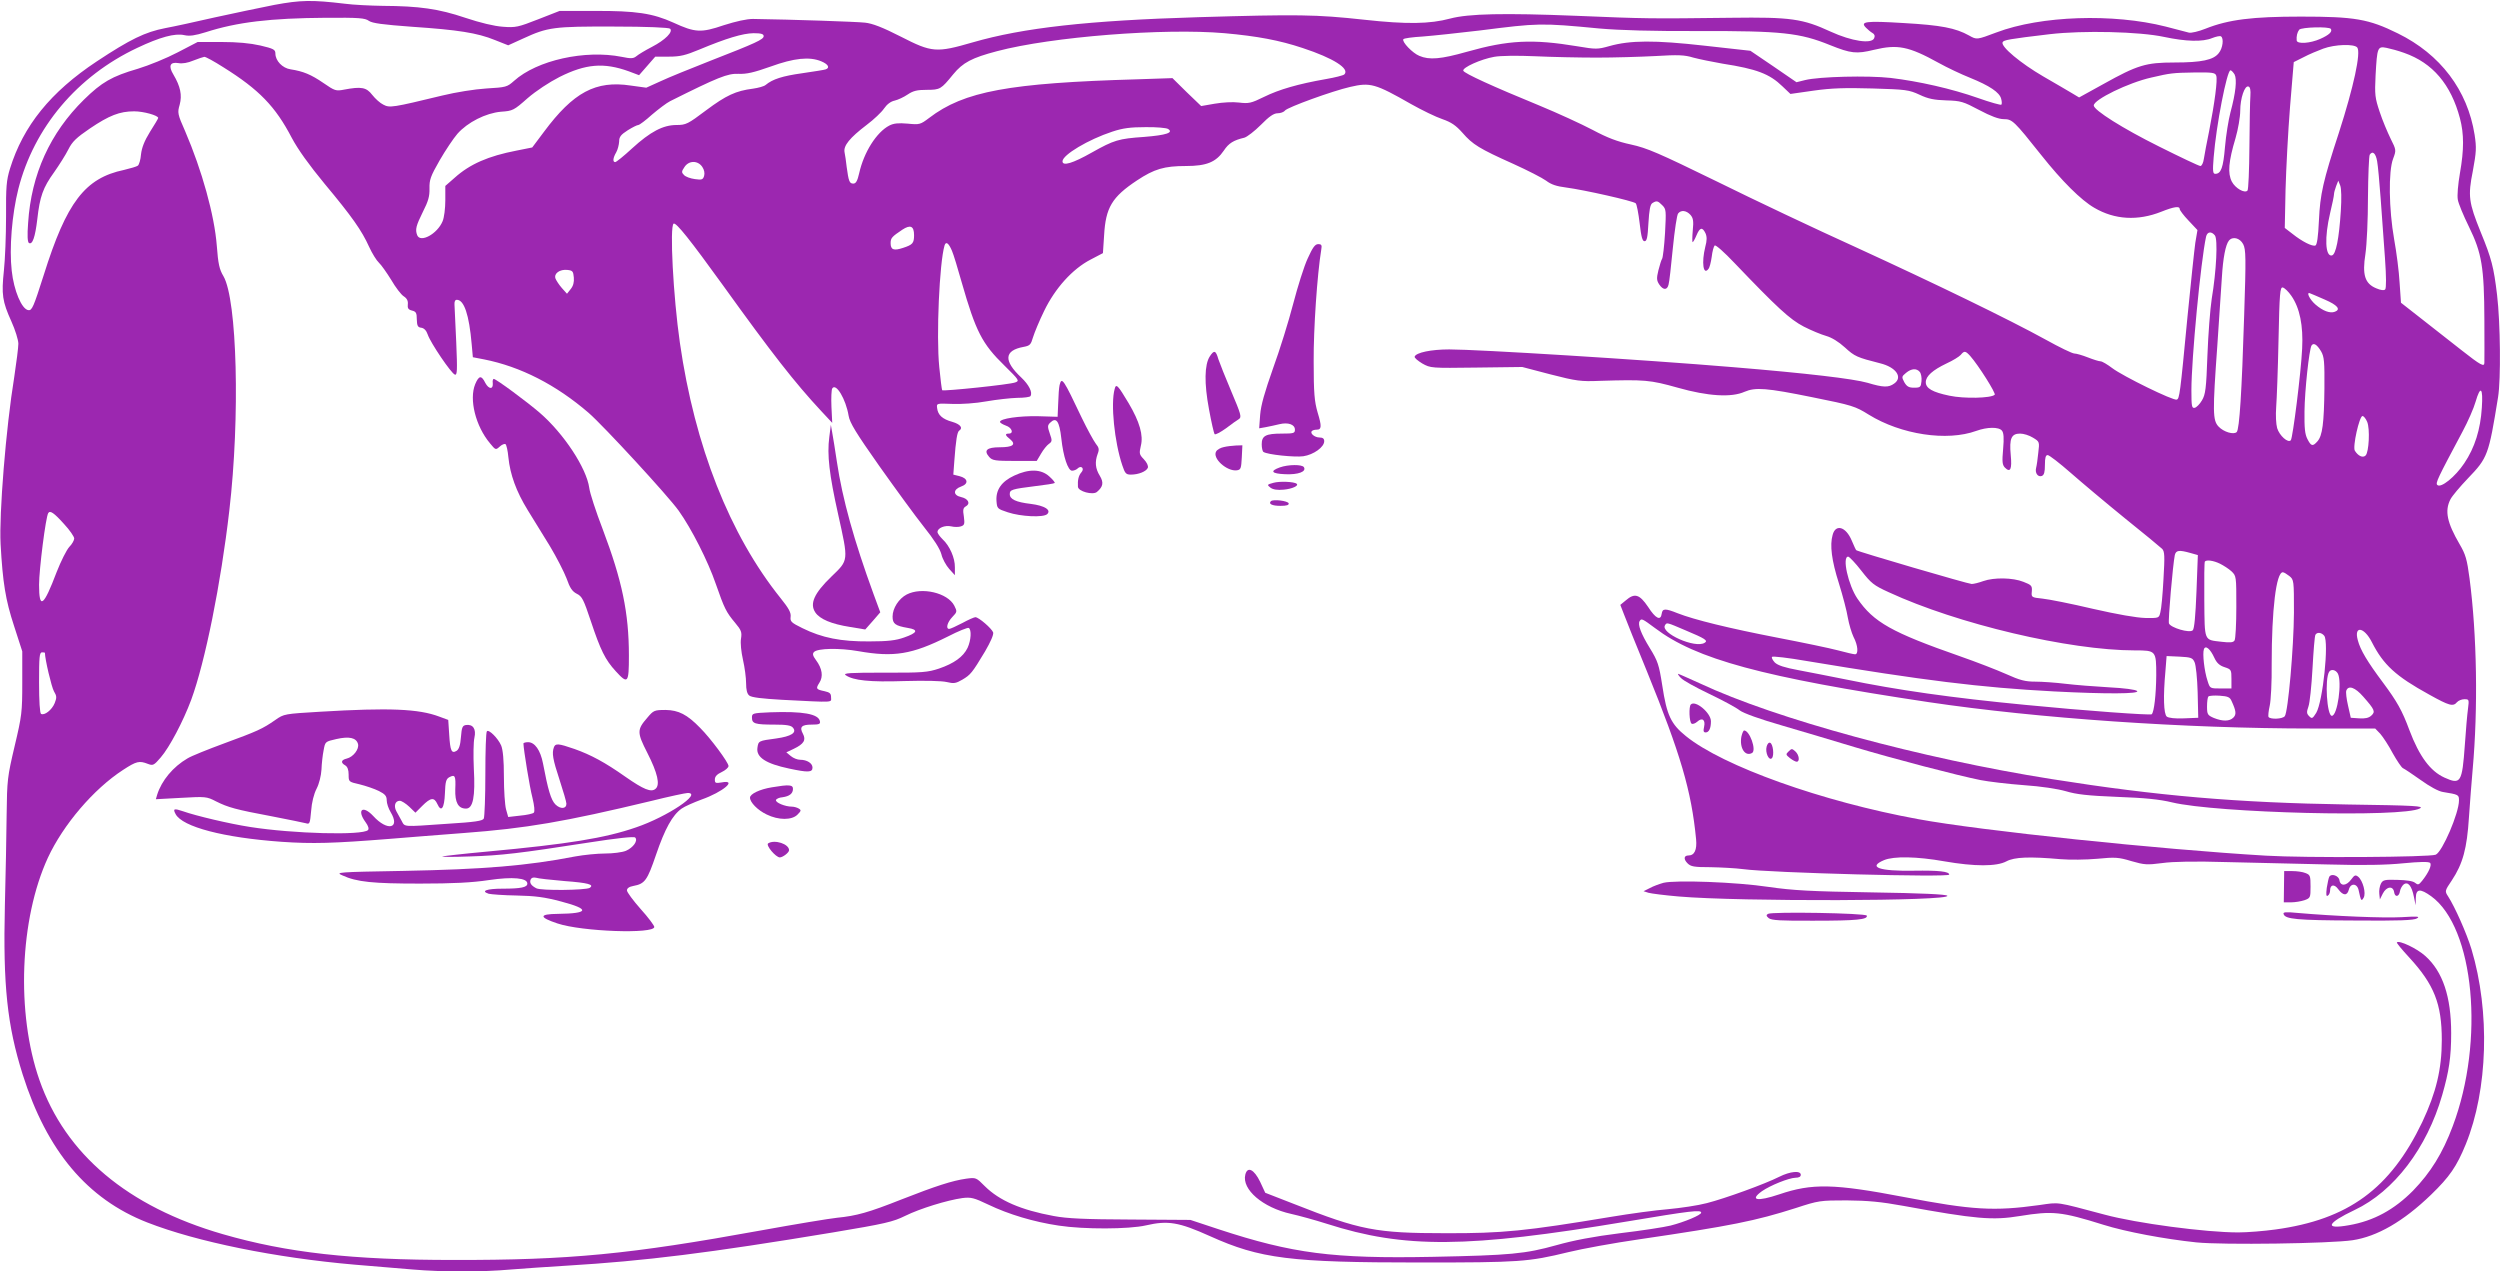 <?xml version="1.0" standalone="no"?>
<!DOCTYPE svg PUBLIC "-//W3C//DTD SVG 20010904//EN"
 "http://www.w3.org/TR/2001/REC-SVG-20010904/DTD/svg10.dtd">
<svg version="1.0" xmlns="http://www.w3.org/2000/svg"
 width="1280pt" height="651pt" viewBox="0 0 1280 651"
 preserveAspectRatio="xMidYMid meet">
<g transform="translate(0,651) scale(0.1,-0.1)"
fill="#9c27b0" stroke="none">
<path d="M1405 6485 c-71 -14 -209 -43 -305 -64 -96 -22 -210 -47 -254 -55
-103 -20 -179 -57 -350 -170 -237 -157 -377 -330 -445 -550 -18 -59 -21 -92
-20 -245 0 -97 -5 -221 -11 -276 -13 -123 -8 -158 38 -260 20 -44 36 -96 36
-115 0 -19 -10 -96 -21 -170 -43 -263 -78 -703 -70 -855 11 -198 25 -286 69
-420 l42 -130 0 -160 c0 -151 -2 -169 -39 -325 -37 -157 -39 -174 -41 -350 -1
-102 -5 -311 -9 -465 -10 -411 12 -615 91 -866 124 -392 331 -638 638 -758
253 -99 657 -181 1061 -216 99 -8 234 -19 300 -25 150 -13 355 -13 499 0 61 5
192 14 291 20 397 24 721 64 1360 170 269 45 307 54 370 85 75 37 214 80 293
91 43 5 58 2 133 -34 102 -49 231 -88 359 -107 130 -20 360 -19 447 1 113 26
168 17 328 -55 257 -116 412 -135 1075 -135 511 0 554 3 760 53 69 17 233 47
365 66 470 69 593 94 800 160 116 38 124 39 260 39 108 -1 175 -7 290 -28 372
-68 457 -75 597 -52 167 27 211 23 428 -45 115 -36 313 -73 475 -90 138 -14
684 -6 800 11 126 19 260 96 402 233 95 92 131 144 178 259 113 278 125 678
29 998 -25 82 -85 217 -120 271 -17 26 -17 28 19 81 57 86 78 164 88 323 5 77
14 187 19 245 28 312 22 689 -16 979 -13 98 -20 122 -51 175 -64 110 -77 170
-47 229 9 18 50 66 90 108 101 105 106 118 154 415 15 90 12 381 -5 524 -17
142 -28 186 -84 322 -61 151 -66 184 -40 313 18 98 19 119 9 185 -36 228 -175
412 -393 519 -150 74 -221 86 -497 86 -248 0 -370 -15 -488 -62 -35 -14 -73
-23 -85 -20 -12 3 -66 17 -119 31 -268 68 -639 56 -866 -30 -101 -38 -101 -38
-140 -16 -70 39 -144 53 -335 64 -196 12 -226 8 -192 -25 9 -9 23 -21 32 -26
10 -5 14 -15 9 -26 -12 -32 -116 -16 -223 33 -143 66 -204 75 -508 71 -420 -5
-434 -5 -793 10 -372 15 -553 11 -647 -14 -104 -28 -222 -30 -440 -6 -248 27
-338 28 -850 13 -563 -17 -896 -54 -1155 -129 -186 -54 -209 -52 -367 29 -94
48 -146 68 -184 72 -45 5 -372 16 -574 19 -32 0 -86 -12 -149 -32 -117 -40
-147 -38 -258 13 -106 48 -192 61 -403 60 l-180 0 -110 -43 c-102 -40 -115
-43 -180 -38 -44 3 -115 20 -193 46 -136 46 -236 60 -422 61 -63 1 -151 5
-195 11 -168 20 -225 19 -360 -6z m484 -82 c18 -12 70 -19 220 -30 236 -16
334 -31 425 -68 l68 -27 77 35 c126 58 156 62 464 61 168 0 282 -5 288 -11 16
-16 -24 -57 -93 -93 -35 -18 -71 -40 -80 -48 -15 -12 -27 -13 -75 -3 -187 37
-433 -17 -551 -123 -36 -32 -41 -33 -142 -39 -61 -4 -155 -19 -225 -36 -256
-62 -270 -64 -302 -47 -17 8 -42 31 -57 50 -30 39 -55 44 -145 27 -41 -8 -47
-6 -105 34 -64 44 -104 60 -168 70 -42 6 -78 44 -78 81 0 20 -9 25 -77 41 -53
12 -117 18 -200 18 l-121 0 -102 -53 c-57 -30 -148 -67 -204 -84 -134 -39
-185 -69 -276 -158 -173 -170 -270 -382 -286 -631 -5 -65 -3 -98 4 -103 18
-11 32 29 43 122 13 116 29 161 86 240 26 37 59 89 73 117 20 40 41 60 110
107 99 67 153 88 227 88 48 0 123 -21 123 -34 0 -3 -19 -35 -42 -71 -29 -47
-42 -81 -46 -115 -2 -28 -10 -53 -16 -58 -6 -5 -38 -14 -71 -22 -200 -42 -294
-165 -411 -538 -52 -163 -60 -183 -79 -180 -34 5 -74 100 -85 202 -13 114 1
288 34 419 80 314 301 577 609 722 116 55 193 76 241 65 27 -6 54 -2 109 15
162 52 330 72 617 74 167 1 199 -1 219 -16z m6301 -39 c103 -9 273 -14 510
-13 422 1 515 -9 670 -72 107 -43 135 -46 225 -24 121 29 177 18 331 -67 43
-24 115 -58 160 -76 101 -41 152 -75 160 -108 4 -14 4 -27 1 -30 -3 -3 -57 12
-119 34 -136 48 -305 86 -448 103 -115 13 -366 7 -438 -11 l-44 -11 -118 81
-118 80 -234 26 c-258 29 -381 28 -488 -2 -60 -17 -69 -17 -164 -1 -229 38
-353 32 -565 -28 -134 -38 -193 -43 -244 -21 -35 14 -90 72 -82 85 2 5 47 11
99 14 52 4 184 18 293 31 300 38 310 39 613 10z m3744 -2 c9 -14 -9 -31 -54
-51 -51 -23 -119 -28 -121 -8 -2 22 3 42 13 55 12 13 153 17 162 4z m-5664
-22 c167 -15 280 -36 400 -76 158 -52 242 -106 213 -135 -5 -5 -48 -16 -95
-24 -142 -25 -239 -53 -316 -91 -67 -33 -79 -35 -129 -29 -31 4 -83 1 -124 -6
l-69 -12 -74 71 -73 72 -179 -6 c-658 -19 -888 -61 -1067 -198 -45 -34 -49
-35 -110 -29 -47 4 -71 2 -94 -10 -65 -34 -130 -136 -154 -244 -9 -40 -17 -53
-30 -53 -20 0 -24 12 -34 85 -3 28 -8 62 -11 76 -6 33 26 73 114 140 36 27 76
65 88 83 15 22 35 37 55 41 17 4 47 18 66 31 28 19 49 24 97 24 70 0 74 3 136
79 50 61 96 85 225 119 280 74 854 119 1165 92z m4810 -19 c113 -24 198 -26
246 -6 20 8 40 12 45 9 16 -9 10 -61 -11 -86 -27 -35 -88 -48 -227 -48 -146 0
-189 -13 -363 -110 l-125 -69 -35 21 c-19 11 -86 51 -149 87 -115 67 -216 151
-208 174 4 12 31 17 242 42 171 20 460 13 585 -14z m-7170 4 c0 -17 -39 -35
-275 -127 -99 -39 -213 -85 -253 -104 l-73 -33 -80 11 c-179 27 -293 -34 -444
-237 l-60 -80 -80 -16 c-145 -28 -239 -69 -317 -139 l-48 -42 0 -74 c0 -41 -6
-89 -14 -107 -27 -65 -114 -112 -130 -71 -11 29 -6 48 29 119 28 55 35 80 34
120 -1 44 5 62 52 144 30 52 71 113 91 136 52 59 145 106 223 113 60 4 66 7
136 69 44 38 111 82 164 109 134 67 226 75 354 29 l53 -20 42 48 41 47 70 0
c58 0 85 7 155 36 139 58 222 83 278 84 39 0 52 -4 52 -15z m8159 -58 c20 -25
-18 -201 -94 -437 -81 -247 -96 -315 -102 -448 -4 -87 -10 -125 -18 -129 -16
-6 -68 20 -118 60 l-39 30 4 196 c3 108 13 299 23 424 l19 229 50 25 c28 15
74 34 101 44 60 22 158 25 174 6z m241 -28 c145 -51 239 -161 285 -335 21 -80
21 -160 0 -280 -10 -58 -15 -115 -11 -136 3 -20 29 -82 57 -139 66 -135 78
-207 79 -477 0 -114 1 -213 0 -219 0 -23 -18 -14 -117 64 -54 42 -146 114
-204 160 l-106 83 -7 102 c-3 57 -16 157 -28 223 -27 153 -30 349 -5 413 16
43 16 44 -13 102 -16 33 -42 94 -56 137 -24 72 -26 87 -21 188 8 143 10 149
56 140 20 -4 61 -15 91 -26z m-4135 -24 c88 0 223 4 300 8 117 7 149 6 195 -8
30 -8 98 -22 150 -31 174 -27 240 -52 306 -116 l41 -39 119 17 c92 13 161 15
302 11 170 -5 186 -7 240 -32 44 -21 75 -27 137 -29 74 -2 87 -6 168 -49 60
-32 101 -47 126 -47 44 0 53 -9 193 -185 104 -131 203 -230 271 -269 104 -61
222 -68 343 -20 65 26 94 30 94 14 0 -6 20 -33 45 -59 l46 -49 -11 -65 c-5
-35 -23 -206 -40 -378 -38 -400 -41 -420 -55 -425 -17 -7 -276 120 -330 161
-25 19 -52 35 -60 35 -8 0 -37 9 -65 20 -28 11 -59 20 -69 20 -11 0 -77 32
-147 71 -189 104 -560 284 -974 474 -201 91 -520 242 -710 336 -299 146 -357
171 -439 189 -70 15 -120 34 -197 75 -57 30 -179 86 -271 124 -239 98 -386
165 -391 179 -5 16 90 59 158 71 32 6 119 7 210 3 85 -4 227 -7 315 -7z
m-7032 -49 c184 -115 267 -201 351 -362 32 -60 88 -138 168 -235 141 -169 190
-239 228 -323 15 -33 38 -70 50 -81 12 -11 40 -51 63 -88 22 -38 51 -76 64
-84 17 -11 23 -24 21 -41 -2 -20 2 -27 21 -32 21 -5 25 -12 25 -45 1 -33 5
-41 23 -43 14 -2 26 -14 33 -35 14 -42 121 -200 139 -205 12 -4 13 21 7 164
-4 93 -8 180 -9 194 -1 16 3 25 12 25 37 0 63 -76 76 -227 l6 -67 57 -11 c187
-37 369 -130 536 -274 77 -67 406 -424 461 -501 65 -91 150 -258 190 -375 44
-126 53 -144 99 -199 32 -38 35 -48 30 -81 -4 -21 1 -68 10 -108 9 -39 16 -93
16 -120 0 -34 5 -54 16 -63 12 -10 65 -16 168 -22 275 -14 251 -15 251 13 0
19 -6 25 -33 31 -44 9 -46 13 -27 43 21 32 15 73 -17 116 -17 23 -19 33 -10
42 19 19 130 21 227 4 182 -32 274 -17 458 75 54 28 102 47 107 44 15 -9 12
-63 -6 -102 -22 -46 -70 -80 -146 -106 -57 -19 -85 -22 -280 -21 -179 0 -213
-2 -198 -13 39 -27 123 -36 300 -30 106 3 192 1 217 -5 37 -9 47 -7 80 12 42
25 50 34 116 144 29 50 45 86 42 98 -7 20 -74 78 -91 78 -6 0 -36 -13 -67 -30
-31 -16 -61 -30 -67 -30 -19 0 -10 34 16 61 25 26 25 28 10 58 -34 66 -167 97
-244 57 -40 -21 -72 -70 -72 -113 0 -37 14 -47 78 -58 56 -9 50 -25 -19 -49
-42 -15 -83 -20 -179 -20 -144 -1 -241 18 -342 68 -57 28 -63 34 -60 58 3 21
-10 44 -51 95 -261 325 -440 779 -516 1308 -34 236 -53 597 -32 610 13 7 86
-85 252 -315 251 -349 368 -499 504 -645 l56 -60 -4 82 c-2 45 0 88 4 94 19
31 70 -55 84 -140 6 -36 38 -88 157 -257 83 -117 185 -257 228 -311 52 -65 82
-112 90 -141 5 -23 24 -57 40 -75 l29 -32 0 40 c1 48 -27 111 -63 144 -14 14
-26 30 -26 37 0 21 38 36 70 29 16 -4 39 -4 50 0 18 6 20 12 15 50 -6 35 -4
45 11 53 24 14 11 39 -25 47 -42 9 -42 39 0 54 40 14 35 42 -8 53 l-32 8 5 68
c8 110 15 151 25 157 21 14 6 33 -35 45 -51 14 -74 35 -78 71 -3 24 -3 24 77
21 46 -2 121 3 175 13 52 9 123 17 158 18 35 0 65 4 68 9 12 19 -8 58 -47 95
-92 86 -88 139 12 157 32 6 37 11 48 49 7 23 32 84 57 135 56 116 145 215 238
263 l63 33 6 91 c8 142 40 196 168 281 89 59 140 74 251 74 106 0 154 20 194
79 25 38 50 53 105 66 14 4 52 33 85 66 42 43 66 59 85 59 15 0 32 6 38 14 14
17 242 100 334 121 103 24 128 17 312 -88 55 -31 127 -66 160 -77 46 -16 69
-32 103 -70 52 -60 86 -81 260 -159 73 -33 149 -72 168 -86 26 -20 54 -29 102
-35 92 -12 345 -69 357 -81 5 -5 14 -51 20 -102 8 -70 14 -92 25 -92 12 0 16
19 20 93 4 67 9 95 20 102 22 14 28 12 51 -11 20 -20 20 -27 14 -142 -4 -67
-11 -126 -15 -132 -4 -5 -12 -32 -19 -59 -10 -41 -9 -52 4 -72 20 -30 41 -31
48 -1 4 12 13 96 22 187 9 91 21 171 27 177 15 19 42 16 63 -7 14 -16 17 -31
12 -80 -3 -33 -3 -60 -1 -60 3 0 12 16 20 35 17 41 30 44 46 11 8 -18 8 -37
-1 -70 -20 -81 -10 -148 16 -113 6 6 13 34 17 62 3 27 10 53 15 58 5 5 49 -34
102 -90 219 -229 283 -288 354 -325 39 -20 90 -41 115 -48 28 -8 63 -29 96
-59 50 -46 62 -51 180 -81 82 -20 118 -72 72 -104 -29 -21 -56 -20 -136 4 -73
21 -313 49 -687 80 -466 39 -1307 91 -1455 91 -92 0 -170 -16 -177 -37 -2 -6
16 -21 39 -35 43 -24 45 -24 277 -21 l235 3 145 -38 c132 -34 156 -37 251 -33
232 7 257 5 400 -35 155 -44 275 -51 342 -21 56 24 112 20 348 -28 204 -41
219 -46 288 -89 165 -102 400 -138 551 -83 55 20 115 21 131 1 9 -11 11 -37 6
-94 -6 -66 -4 -81 9 -95 28 -28 37 -9 30 64 -8 85 3 110 48 110 18 0 47 -9 66
-21 33 -20 34 -21 27 -77 -3 -31 -8 -66 -11 -77 -7 -27 9 -49 29 -42 12 5 16
20 16 57 0 37 4 50 14 50 8 0 61 -41 118 -91 57 -50 182 -155 278 -233 96 -77
182 -148 190 -156 13 -13 14 -36 7 -155 -4 -77 -11 -153 -16 -170 -7 -30 -7
-30 -77 -29 -44 1 -142 18 -269 47 -110 26 -226 49 -257 52 -58 6 -58 7 -55
38 2 28 -2 32 -43 48 -55 22 -151 23 -205 4 -22 -8 -49 -15 -60 -15 -17 0
-584 166 -591 173 -2 1 -12 23 -23 49 -30 72 -83 87 -98 29 -15 -52 -5 -131
32 -247 20 -64 41 -144 46 -177 6 -33 19 -77 29 -98 23 -43 26 -89 8 -89 -7 0
-46 9 -87 20 -41 11 -180 40 -310 65 -248 48 -427 92 -511 125 -65 26 -78 25
-82 -2 -5 -38 -31 -26 -70 35 -44 65 -69 72 -114 33 l-28 -23 19 -49 c10 -27
63 -159 118 -293 171 -421 227 -609 251 -858 5 -54 -8 -83 -39 -83 -24 0 -26
-19 -5 -40 17 -17 33 -20 118 -20 53 -1 129 -5 167 -10 138 -19 1055 -43 1055
-28 0 16 -53 22 -181 20 -177 -3 -238 18 -153 54 50 21 168 19 309 -6 155 -27
268 -27 318 0 41 22 118 25 277 11 47 -4 131 -3 187 2 93 9 110 8 176 -12 66
-19 80 -20 157 -10 56 8 169 10 335 5 137 -3 368 -9 512 -12 181 -5 301 -3
388 6 84 8 130 9 137 2 10 -10 -6 -48 -41 -92 -17 -21 -21 -22 -36 -10 -10 9
-44 14 -90 15 -66 2 -75 0 -85 -20 -6 -12 -10 -35 -8 -51 l3 -29 15 30 c19 37
53 41 58 7 4 -28 26 -24 30 6 2 11 10 26 18 33 22 18 42 -6 53 -62 l9 -44 1
38 c1 47 22 49 79 8 220 -160 275 -739 110 -1177 -52 -139 -113 -237 -203
-330 -96 -97 -201 -155 -328 -177 -127 -23 -116 9 29 78 201 95 370 317 448
588 35 122 46 194 46 317 0 187 -43 315 -132 395 -43 39 -134 82 -146 70 -3
-2 26 -37 63 -77 128 -139 167 -238 167 -423 0 -149 -29 -269 -100 -420 -164
-342 -379 -499 -752 -550 -58 -8 -143 -15 -190 -15 -168 0 -521 47 -684 91
-256 68 -229 64 -335 49 -231 -32 -341 -26 -691 41 -361 69 -472 71 -640 14
-113 -38 -154 -31 -89 16 43 30 138 68 172 69 17 0 27 5 27 15 0 23 -54 18
-110 -10 -73 -37 -277 -111 -371 -135 -45 -12 -134 -25 -198 -31 -64 -5 -195
-23 -291 -39 -440 -73 -556 -85 -850 -84 -356 0 -436 16 -773 149 l-149 58
-26 56 c-31 64 -65 81 -76 37 -19 -76 90 -169 234 -201 41 -9 124 -32 184 -51
396 -127 718 -125 1536 12 329 55 380 61 380 45 0 -12 -86 -48 -157 -66 -32
-8 -148 -26 -258 -39 -137 -17 -240 -37 -325 -61 -161 -45 -237 -52 -635 -60
-512 -10 -717 17 -1095 141 l-145 48 -305 2 c-235 1 -326 5 -395 18 -168 31
-278 79 -352 152 -45 45 -45 46 -97 39 -70 -10 -154 -37 -330 -106 -169 -67
-230 -84 -331 -94 -38 -4 -214 -33 -390 -65 -671 -122 -979 -152 -1572 -151
-523 0 -853 37 -1182 132 -488 141 -806 409 -939 789 -120 343 -101 825 43
1138 79 170 234 352 385 450 69 45 83 48 127 31 26 -10 31 -8 66 33 45 52 115
185 156 295 71 193 152 595 195 968 56 480 40 1081 -30 1201 -21 35 -27 63
-34 156 -12 156 -76 386 -162 586 -39 88 -40 95 -28 136 13 49 4 93 -32 154
-27 44 -18 66 25 59 20 -4 49 1 77 13 25 10 50 18 56 19 6 1 50 -23 97 -53z
m3062 30 c36 -15 45 -33 23 -41 -7 -3 -61 -11 -121 -20 -100 -14 -151 -30
-187 -60 -8 -7 -37 -15 -65 -19 -87 -11 -137 -34 -240 -111 -93 -70 -103 -75
-151 -75 -69 0 -134 -34 -228 -120 -42 -39 -81 -70 -86 -70 -14 0 -12 21 5 50
8 14 14 39 15 55 0 24 8 35 44 58 24 15 48 27 54 27 6 0 38 24 70 53 33 28 75
60 93 69 246 123 294 142 349 140 43 -2 80 7 165 37 121 44 200 52 260 27z
m7236 -67 c13 -26 6 -94 -21 -194 -10 -38 -23 -118 -28 -177 -9 -106 -20 -138
-50 -138 -12 0 -14 13 -8 85 13 164 68 445 86 445 5 0 14 -10 21 -21z m-94 -6
c8 -20 -8 -140 -36 -283 -12 -58 -24 -122 -27 -142 -3 -22 -11 -38 -18 -38 -7
0 -102 45 -212 100 -185 92 -334 186 -334 210 0 30 178 117 295 143 99 23 108
24 223 26 88 1 104 -1 109 -16z m175 -104 c-2 -24 -4 -141 -5 -261 -1 -119 -5
-220 -10 -224 -15 -15 -62 12 -80 46 -22 43 -17 103 19 223 13 45 24 108 24
140 0 64 23 131 42 124 9 -2 12 -19 10 -48z m-5542 -169 c31 -19 -9 -32 -122
-41 -131 -9 -154 -16 -268 -80 -97 -55 -150 -71 -150 -45 0 33 133 112 255
152 54 18 93 23 170 23 55 1 107 -4 115 -9z m6191 -166 c4 -21 12 -108 18
-191 6 -84 16 -221 22 -304 7 -96 7 -155 1 -161 -6 -6 -23 -4 -46 6 -58 24
-72 69 -55 176 7 47 13 176 13 290 1 113 5 211 9 218 15 22 31 7 38 -34z
m-8575 -29 c10 -15 13 -32 9 -46 -6 -19 -12 -21 -47 -16 -23 3 -48 12 -56 21
-13 13 -13 18 2 40 22 35 69 36 92 1z m8389 -225 c-9 -141 -25 -224 -46 -228
-34 -6 -38 93 -9 216 11 46 20 89 20 97 0 8 5 26 11 42 l11 28 10 -25 c6 -15
7 -68 3 -130z m-7305 -124 c0 -41 -7 -49 -56 -65 -48 -16 -64 -10 -64 24 0 26
6 33 60 69 41 27 60 19 60 -28z m6660 -1 c16 -19 8 -182 -16 -325 -8 -52 -18
-183 -22 -290 -6 -170 -10 -200 -28 -230 -11 -19 -28 -36 -37 -38 -15 -3 -17
7 -17 90 0 161 48 661 75 786 6 26 27 29 45 7z m145 -45 c14 -27 15 -68 5
-368 -12 -388 -24 -580 -38 -594 -15 -15 -67 0 -93 28 -30 32 -31 72 -6 419 9
138 20 293 23 345 6 100 19 167 36 188 19 23 56 14 73 -18z m-6611 -34 c8 -18
30 -91 50 -162 72 -251 104 -314 219 -426 75 -74 78 -78 55 -86 -27 -11 -367
-46 -374 -40 -2 3 -9 56 -15 119 -16 161 1 534 27 622 7 23 21 13 38 -27z
m-1936 -137 c2 -24 -3 -43 -16 -59 l-19 -24 -26 29 c-15 17 -29 39 -33 49 -9
26 22 48 61 44 27 -3 30 -7 33 -39z m8794 -94 c43 -62 61 -152 55 -270 -6
-125 -48 -457 -58 -469 -14 -16 -58 23 -70 62 -6 22 -8 66 -5 107 3 39 9 193
12 343 5 244 8 273 22 270 9 -2 29 -21 44 -43z m171 -19 c65 -28 83 -50 52
-62 -25 -10 -62 4 -100 37 -31 27 -49 67 -27 57 4 -1 38 -16 75 -32z m-19
-265 c16 -28 18 -52 17 -191 -2 -177 -10 -241 -36 -270 -24 -27 -32 -25 -51
12 -13 25 -16 57 -15 141 1 107 24 318 36 338 11 16 28 5 49 -30z m-1797 -23
c44 -50 133 -192 126 -199 -18 -18 -157 -21 -232 -5 -87 18 -121 38 -121 69 0
31 35 62 106 96 33 15 65 35 73 44 18 22 24 21 48 -5z m-258 -82 c7 -8 11 -30
9 -48 -3 -30 -6 -33 -38 -33 -27 0 -37 6 -50 28 -14 27 -14 29 9 48 28 23 54
24 70 5z m2878 -183 c-7 -112 -36 -205 -90 -285 -46 -69 -120 -129 -138 -111
-10 10 0 31 129 273 28 52 58 121 67 153 25 86 39 73 32 -30z m-587 -73 c15
-36 9 -155 -8 -172 -14 -14 -38 -3 -55 24 -13 19 23 178 39 178 6 0 17 -13 24
-30z m-11792 -523 c29 -31 52 -65 52 -74 0 -9 -11 -29 -25 -43 -14 -15 -43
-73 -65 -129 -67 -177 -90 -194 -90 -65 0 77 34 347 47 367 9 15 29 2 81 -56z
m10886 -148 l39 -11 -7 -186 c-5 -126 -11 -191 -19 -199 -16 -16 -113 13 -122
35 -5 14 20 301 30 350 6 25 22 27 79 11z m-1684 -91 c50 -64 63 -75 140 -110
352 -163 925 -298 1260 -298 109 0 110 -1 110 -128 -1 -101 -11 -186 -23 -199
-7 -6 -342 18 -647 48 -376 36 -656 76 -918 130 -81 16 -191 38 -245 48 -70
13 -104 24 -120 39 -11 12 -18 25 -14 29 5 4 83 -5 175 -21 602 -100 890 -136
1267 -156 270 -14 442 -13 427 2 -7 7 -64 15 -145 19 -72 4 -172 12 -222 18
-49 6 -119 11 -154 11 -52 0 -79 7 -150 39 -47 21 -153 62 -236 91 -349 122
-442 174 -525 295 -47 69 -80 216 -47 215 6 -1 37 -33 67 -72z m1836 36 c18
-9 45 -26 59 -39 25 -24 25 -25 25 -182 0 -87 -4 -164 -9 -172 -7 -11 -22 -12
-66 -7 -92 11 -87 -2 -89 215 -1 106 0 194 3 196 9 10 44 5 77 -11z m355 -63
c24 -19 24 -23 24 -188 -1 -177 -30 -509 -47 -530 -12 -15 -74 -17 -83 -4 -3
5 0 31 6 58 6 26 11 122 10 213 0 279 23 470 57 470 6 0 20 -9 33 -19z m-3247
-267 c210 -159 548 -251 1401 -379 558 -83 1310 -135 1966 -135 l320 0 26 -27
c14 -16 43 -60 64 -100 22 -39 45 -73 52 -76 7 -3 48 -30 90 -60 47 -34 93
-59 115 -62 80 -13 82 -14 82 -43 0 -65 -85 -263 -119 -278 -30 -13 -667 -17
-869 -5 -544 32 -1462 128 -1781 187 -492 90 -999 271 -1189 425 -77 62 -98
107 -121 258 -17 109 -23 126 -64 193 -45 73 -63 121 -52 138 9 15 13 13 79
-36z m155 -11 c103 -43 117 -53 99 -64 -48 -31 -229 50 -203 90 9 15 8 15 104
-26z m3515 -61 c59 -116 122 -174 293 -268 104 -58 123 -63 143 -39 7 8 24 15
38 15 24 0 24 -2 18 -50 -4 -28 -11 -111 -16 -184 -14 -194 -21 -205 -105
-167 -72 33 -128 108 -179 243 -37 100 -63 146 -135 243 -80 107 -116 167
-129 217 -21 76 32 69 72 -10z m-244 33 c25 -31 -7 -338 -41 -395 -19 -30 -22
-31 -36 -17 -13 13 -14 21 -4 49 7 18 16 106 21 195 5 90 11 167 15 173 9 15
31 12 45 -5z m-562 -114 c12 -26 27 -39 52 -47 34 -11 35 -14 35 -60 l0 -49
-55 0 c-55 0 -55 0 -67 38 -17 50 -27 141 -19 163 8 22 32 3 54 -45z m-11108
27 c0 -33 34 -176 46 -197 15 -25 15 -33 4 -61 -14 -35 -53 -65 -70 -55 -6 4
-10 64 -10 161 0 130 2 154 15 154 8 0 15 -1 15 -2z m11006 -48 c7 -14 14 -83
16 -155 l3 -130 -73 -3 c-46 -2 -79 2 -88 9 -16 13 -19 103 -7 233 l6 77 66
-3 c59 -3 67 -6 77 -28z m734 -59 c22 -43 -2 -216 -31 -216 -25 0 -37 188 -14
225 10 16 34 11 45 -9z m130 -118 c59 -67 63 -77 41 -97 -13 -12 -32 -16 -62
-14 l-43 3 -14 62 c-8 34 -12 69 -9 77 11 29 45 17 87 -31z m-674 -23 c23 -50
25 -68 9 -84 -20 -20 -55 -20 -100 -2 -32 14 -35 18 -35 59 0 24 3 47 7 51 4
4 30 6 58 4 42 -3 52 -7 61 -28z"/>
<path d="M6696 5188 c-19 -40 -52 -146 -75 -234 -23 -89 -69 -237 -103 -330
-43 -122 -62 -188 -66 -238 l-5 -69 34 6 c19 4 50 10 69 15 45 11 80 -1 80
-28 0 -18 -6 -20 -66 -20 -84 0 -104 -11 -104 -55 0 -18 4 -36 9 -39 21 -14
161 -28 204 -22 53 8 107 47 107 77 0 13 -7 19 -24 19 -25 0 -51 22 -39 33 3
4 14 7 24 7 26 0 27 17 5 89 -16 56 -20 97 -20 261 -1 166 18 444 39 573 4 22
1 27 -16 27 -16 0 -28 -17 -53 -72z"/>
<path d="M6194 4685 c-27 -42 -29 -137 -4 -270 12 -66 25 -123 29 -128 4 -4
30 10 58 30 28 21 58 43 67 48 14 9 9 26 -39 139 -30 71 -60 146 -67 167 -13
46 -22 48 -44 14z"/>
<path d="M2433 4543 c-32 -78 2 -215 76 -303 28 -34 29 -35 49 -17 12 11 25
16 30 13 5 -3 12 -34 15 -68 9 -88 40 -174 99 -270 28 -46 79 -129 114 -185
34 -57 72 -131 85 -165 17 -49 29 -66 52 -78 27 -13 35 -29 72 -140 50 -150
74 -198 127 -256 63 -69 68 -63 68 79 0 219 -35 385 -134 647 -35 91 -66 186
-69 212 -14 101 -130 278 -254 385 -65 56 -223 173 -235 173 -4 0 -7 -10 -5
-21 3 -34 -20 -33 -38 0 -20 41 -33 39 -52 -6z"/>
<path d="M5425 4538 c-3 -13 -6 -54 -7 -92 l-3 -70 -100 3 c-96 2 -195 -12
-195 -29 0 -5 14 -13 30 -19 31 -10 42 -41 15 -41 -21 0 -19 -9 7 -29 32 -27
14 -41 -53 -41 -67 0 -84 -16 -54 -50 16 -18 32 -20 131 -20 l112 0 22 37 c12
21 30 43 40 50 17 12 18 17 5 53 -12 35 -12 42 1 55 32 32 48 10 58 -80 10
-93 34 -165 55 -165 9 0 22 5 28 11 19 19 37 0 20 -19 -15 -17 -20 -40 -18
-74 1 -24 76 -44 97 -27 32 27 36 48 15 83 -23 37 -26 71 -11 112 9 23 7 32
-10 53 -11 15 -43 73 -71 131 -95 200 -103 213 -114 168z"/>
<path d="M5707 4518 c-21 -75 -1 -271 39 -390 14 -42 19 -48 44 -48 39 0 79
16 87 35 3 10 -5 27 -20 43 -24 25 -25 30 -16 69 14 54 -6 123 -62 218 -56 94
-65 103 -72 73z"/>
<path d="M4246 4272 c-12 -91 0 -192 45 -394 54 -244 55 -234 -35 -321 -88
-85 -111 -138 -82 -182 23 -35 83 -60 178 -75 l78 -13 39 44 38 44 -35 95
c-99 271 -159 486 -187 675 -9 61 -20 128 -24 150 l-7 40 -8 -63z"/>
<path d="M6266 4221 c-16 -3 -34 -13 -39 -22 -22 -35 55 -104 106 -97 20 3 22
10 25 66 l3 62 -33 -1 c-18 -1 -46 -4 -62 -8z"/>
<path d="M6553 4117 c-53 -19 -43 -32 27 -35 67 -3 110 13 96 36 -9 15 -81 14
-123 -1z"/>
<path d="M5193 4075 c-65 -30 -95 -73 -91 -130 3 -39 4 -40 58 -58 66 -22 183
-28 202 -9 21 21 -13 43 -84 52 -77 9 -108 24 -108 50 0 23 11 26 130 41 52 6
97 13 100 16 3 2 -10 18 -28 34 -42 38 -104 39 -179 4z"/>
<path d="M6520 4038 c-33 -9 -34 -10 -15 -25 14 -10 35 -13 68 -10 43 4 78 20
66 30 -12 11 -88 14 -119 5z"/>
<path d="M6507 3944 c-14 -14 6 -24 49 -24 32 0 44 4 42 13 -5 13 -79 22 -91
11z"/>
<path d="M1640 2866 c-183 -11 -186 -11 -230 -42 -66 -46 -93 -58 -262 -120
-84 -31 -169 -65 -188 -77 -74 -43 -132 -113 -155 -185 l-7 -24 129 7 c125 7
131 7 179 -18 62 -31 101 -42 288 -77 83 -16 160 -32 172 -35 20 -6 21 -2 27
63 3 43 14 87 28 114 13 25 23 66 25 98 1 30 6 75 11 99 8 44 8 44 65 57 66
15 102 7 111 -25 7 -26 -24 -67 -58 -75 -29 -7 -32 -21 -7 -35 11 -7 17 -22
17 -47 0 -37 0 -37 57 -50 32 -8 76 -23 98 -34 32 -16 40 -26 40 -48 0 -15 9
-42 20 -60 51 -84 -16 -100 -89 -20 -54 58 -86 32 -39 -32 14 -19 18 -34 12
-40 -28 -28 -382 -19 -604 16 -104 16 -277 57 -342 80 -47 16 -54 14 -39 -14
35 -66 247 -121 542 -142 159 -11 265 -8 554 15 94 8 265 21 380 30 320 24
513 57 959 164 92 23 177 41 187 41 77 0 -105 -122 -264 -176 -158 -55 -350
-86 -762 -124 -121 -11 -224 -23 -230 -25 -5 -3 58 -3 140 0 162 5 254 16 608
71 147 23 233 32 239 26 16 -16 -10 -52 -47 -68 -19 -8 -67 -14 -107 -14 -40
0 -109 -7 -153 -15 -247 -48 -468 -66 -880 -74 -341 -6 -349 -7 -312 -23 74
-34 156 -42 397 -42 168 0 268 5 353 18 123 18 197 11 197 -18 0 -19 -32 -26
-127 -26 -81 0 -114 -12 -71 -26 12 -3 76 -8 143 -9 95 -2 143 -8 229 -31 148
-39 142 -61 -17 -63 -98 -1 -99 -17 -3 -49 125 -42 496 -55 496 -18 0 7 -31
49 -70 92 -38 43 -70 86 -70 95 0 11 11 19 33 23 59 11 71 28 116 160 45 132
84 203 131 236 15 11 61 31 101 46 111 39 187 104 104 88 -31 -5 -35 -4 -35
15 0 15 11 27 35 38 19 9 35 23 35 31 0 18 -91 141 -145 195 -67 69 -111 91
-177 92 -58 0 -62 -2 -94 -40 -53 -61 -53 -75 0 -179 53 -104 67 -165 42 -185
-22 -19 -61 -3 -154 62 -105 74 -176 112 -260 142 -84 29 -98 30 -106 9 -11
-30 -6 -61 29 -167 19 -58 35 -113 35 -122 0 -27 -30 -29 -56 -4 -23 23 -38
74 -64 211 -13 67 -42 108 -76 108 -13 0 -24 -3 -24 -7 1 -33 32 -224 46 -277
10 -42 13 -71 7 -77 -5 -5 -36 -12 -70 -15 l-61 -7 -11 39 c-6 22 -11 97 -11
167 0 86 -5 138 -14 160 -16 37 -63 84 -73 73 -5 -4 -8 -103 -8 -219 0 -117
-4 -219 -8 -228 -6 -12 -43 -18 -190 -27 -230 -16 -213 -17 -231 16 -8 15 -20
37 -27 49 -14 27 -6 53 18 53 9 0 31 -14 49 -31 l31 -30 35 35 c43 43 61 45
77 10 20 -45 36 -23 39 54 2 60 6 74 23 83 29 15 33 7 30 -62 -2 -68 15 -99
55 -99 36 0 48 60 40 205 -3 66 -2 137 3 158 10 44 -7 70 -43 65 -18 -3 -22
-11 -26 -62 -3 -41 -10 -62 -22 -70 -26 -16 -33 -1 -38 82 l-5 76 -46 17
c-106 40 -256 46 -609 25z m1250 -867 c121 -9 155 -18 129 -35 -21 -12 -249
-15 -273 -2 -27 14 -36 28 -29 45 4 9 13 12 27 9 11 -4 77 -11 146 -17z"/>
<path d="M3943 2863 c-90 -4 -93 -5 -93 -27 0 -31 15 -36 115 -36 62 0 86 -4
95 -16 21 -25 -8 -44 -86 -55 -90 -12 -91 -12 -96 -48 -7 -48 43 -81 162 -106
98 -21 120 -20 120 5 0 22 -28 40 -63 40 -14 0 -35 8 -48 19 l-23 19 38 18
c52 25 64 45 47 77 -19 35 -7 47 45 47 38 0 45 3 42 17 -7 38 -87 52 -255 46z"/>
<path d="M3952 2479 c-62 -10 -112 -34 -112 -53 0 -24 39 -64 85 -86 61 -30
129 -30 158 -1 19 19 20 23 7 31 -8 5 -24 10 -36 10 -34 0 -85 21 -81 34 2 6
17 13 33 14 36 5 54 19 54 43 0 21 -19 23 -108 8z"/>
<path d="M3933 2192 c-14 -9 39 -72 60 -72 16 1 47 25 47 37 0 32 -74 56 -107
35z"/>
<path d="M11694 1970 l-1 -80 37 0 c20 0 51 5 69 11 30 11 31 13 31 70 0 55
-2 60 -26 69 -14 6 -44 10 -67 10 l-42 0 -1 -80z"/>
<path d="M11926 2021 c-3 -5 -9 -31 -13 -57 -4 -34 -3 -45 5 -40 7 4 12 16 12
26 0 32 22 35 42 7 25 -34 46 -34 54 -2 9 35 42 33 50 -2 12 -56 14 -60 26
-39 13 23 -4 87 -28 107 -14 11 -19 9 -36 -14 -24 -33 -55 -36 -60 -4 -3 23
-41 37 -52 18z"/>
<path d="M8517 1990 c-21 -6 -52 -17 -70 -27 l-32 -16 25 -8 c14 -4 84 -13
155 -19 310 -27 1403 -24 1375 4 -7 7 -128 13 -388 17 -311 5 -403 10 -527 28
-166 25 -476 36 -538 21z"/>
<path d="M9052 1831 c-10 -6 -9 -11 4 -22 14 -11 61 -14 233 -13 218 0 275 6
269 26 -5 13 -486 21 -506 9z"/>
<path d="M11692 1830 c8 -26 66 -32 363 -33 228 -2 305 1 320 11 17 10 3 11
-80 6 -90 -5 -339 5 -534 22 -59 6 -73 4 -69 -6z"/>
<path d="M8606 3039 c10 -12 75 -48 144 -81 69 -33 140 -71 157 -85 20 -15
104 -45 215 -77 101 -30 269 -79 373 -111 207 -62 526 -145 645 -169 41 -8
141 -20 222 -26 89 -6 173 -19 215 -31 53 -16 111 -23 263 -29 142 -5 218 -13
280 -28 226 -55 1187 -79 1270 -31 22 12 -20 15 -370 20 -568 9 -974 44 -1515
130 -670 106 -1413 308 -1799 489 -60 27 -111 50 -114 50 -3 0 3 -10 14 -21z"/>
<path d="M8657 2903 c-11 -11 -8 -91 4 -98 5 -4 19 1 29 10 25 23 43 10 35
-26 -5 -22 -3 -29 8 -29 17 0 27 21 27 57 0 43 -80 110 -103 86z"/>
<path d="M8916 2739 c-11 -58 19 -105 55 -84 23 15 -13 115 -41 115 -4 0 -10
-14 -14 -31z"/>
<path d="M9045 2687 c-8 -30 12 -74 27 -59 13 13 6 74 -9 79 -7 3 -15 -7 -18
-20z"/>
<path d="M9158 2663 c-16 -15 -15 -17 7 -35 13 -10 28 -18 34 -18 17 0 13 35
-7 53 -17 15 -19 15 -34 0z"/>
</g>
</svg>
